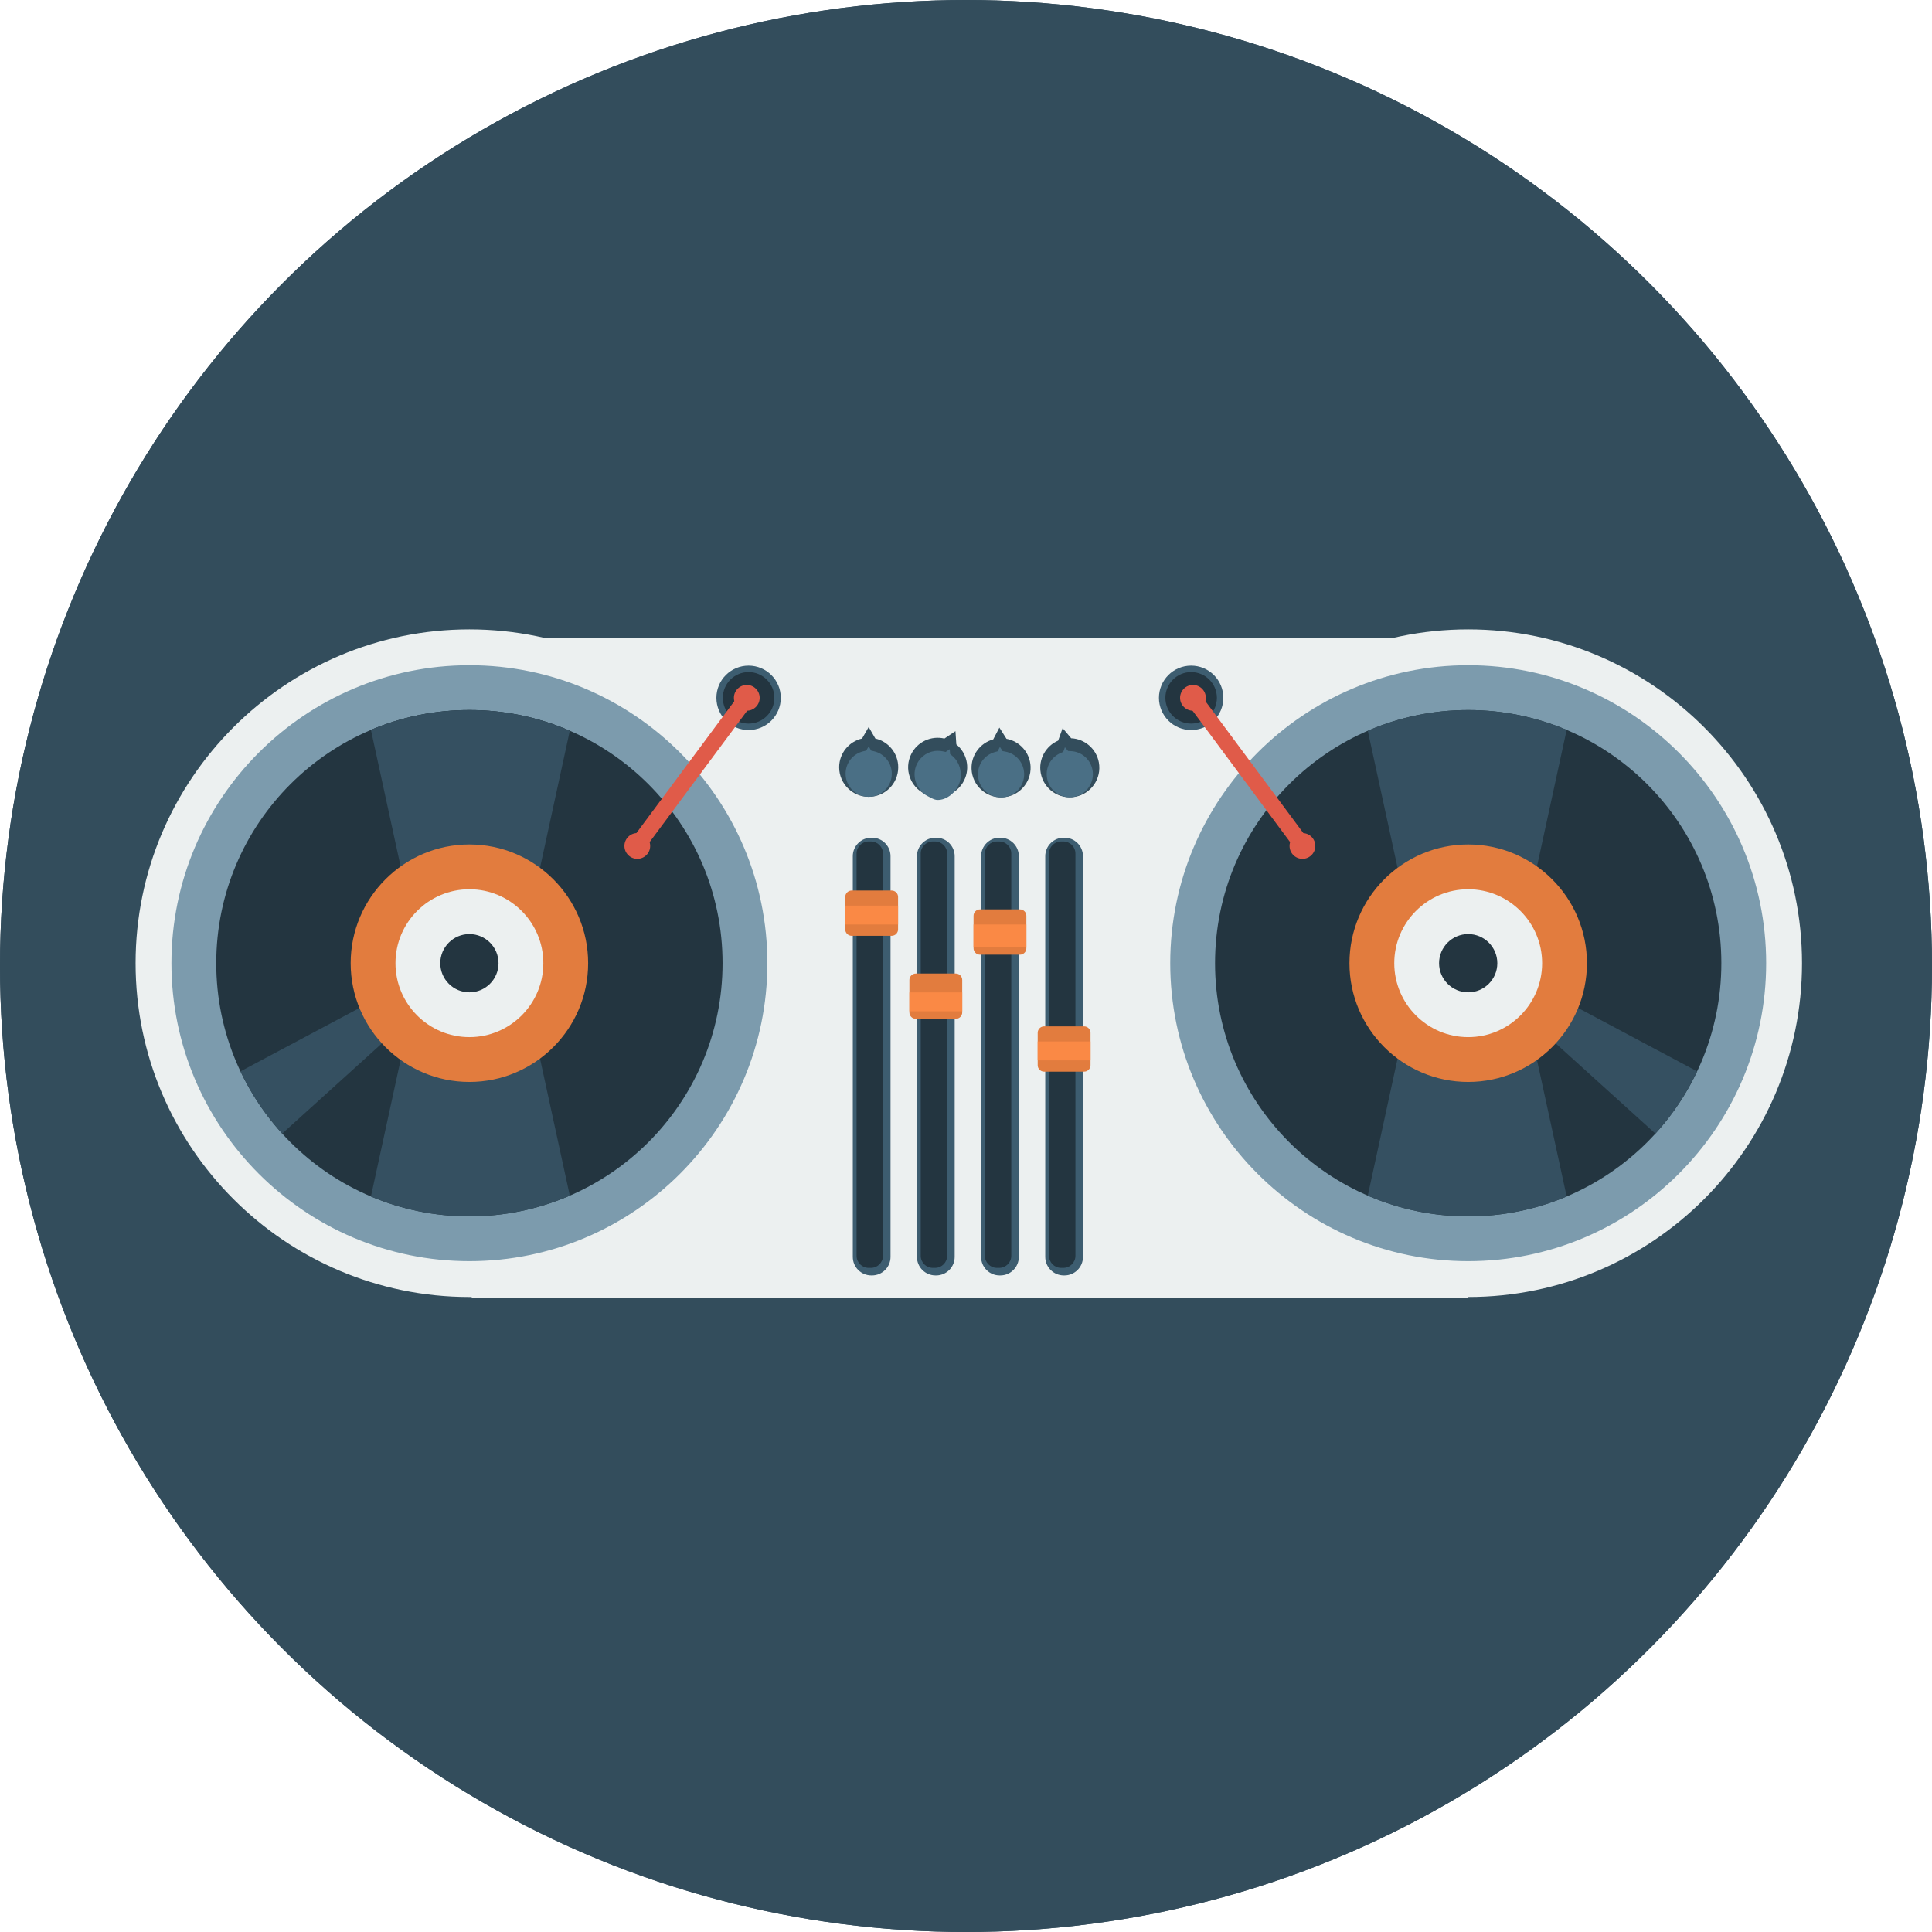 <?xml version="1.0" encoding="iso-8859-1"?>
<!-- Generator: Adobe Illustrator 19.0.0, SVG Export Plug-In . SVG Version: 6.00 Build 0)  -->
<svg version="1.1" id="Layer_1" xmlns="http://www.w3.org/2000/svg" xmlns:xlink="http://www.w3.org/1999/xlink" x="0px" y="0px"
	 viewBox="0 0 512 512" style="enable-background:new 0 0 512 512;" xml:space="preserve">
<circle id="background_85_" style="fill:#334D5C;" cx="256" cy="256" r="256"/>
<circle style="fill:#334D5C;" cx="256" cy="256" r="256"/>
<rect x="125" y="169" style="fill:#ECF0F0;" width="264" height="175"/>
<path style="fill:#ECF0F0;" d="M389.087,343.72c-48.778,0-88.462-39.685-88.462-88.462s39.684-88.463,88.462-88.463
	s88.463,39.686,88.463,88.463S437.865,343.72,389.087,343.72z"/>
<path style="fill:#7C9BAD;" d="M389.087,334.222c-43.54,0-78.963-35.423-78.963-78.964s35.423-78.965,78.963-78.965
	s78.963,35.424,78.963,78.965S432.627,334.222,389.087,334.222z"/>
<path style="fill:#ECF0F0;" d="M124.396,343.72c-48.777,0-88.462-39.685-88.462-88.462s39.685-88.463,88.462-88.463
	s88.463,39.686,88.463,88.463C212.858,304.035,173.173,343.72,124.396,343.72z"/>
<path style="fill:#7C9BAD;" d="M124.396,334.222c-43.541,0-78.964-35.423-78.964-78.964s35.423-78.965,78.964-78.965
	s78.965,35.424,78.965,78.965S167.936,334.222,124.396,334.222z"/>
<path style="fill:#355061;" d="M139.192,248.004l11.812-54.341c-8.16-3.528-17.152-5.495-26.609-5.495
	c-9.256,0-18.072,1.875-26.094,5.264l11.177,51.415L139.192,248.004z"/>
<circle style="fill:#233540;" cx="124.397" cy="255.258" r="67.088"/>
<path style="fill:#355061;" d="M139.192,248.004l11.812-54.341c-8.16-3.528-17.152-5.495-26.609-5.495
	c-9.256,0-18.072,1.875-26.094,5.264l11.177,51.415L139.192,248.004z"/>
<path style="fill:#355061;" d="M74.785,300.418l41.894-37.906l-3.947-4.693l-49,26.1C66.595,289.97,70.33,295.527,74.785,300.418z"
	/>
<path style="fill:#355061;" d="M139.192,262.512l11.812,54.34c-8.16,3.528-17.152,5.495-26.609,5.495
	c-9.256,0-18.072-1.875-26.094-5.263l11.177-51.416L139.192,262.512z"/>
<circle style="fill:#233540;" cx="389.087" cy="255.258" r="67.088"/>
<path style="fill:#355061;" d="M374.292,248.004l-11.814-54.341c8.16-3.528,17.153-5.495,26.61-5.495
	c9.255,0,18.071,1.875,26.093,5.264l-11.177,51.415L374.292,248.004z"/>
<path style="fill:#355061;" d="M438.698,300.418l-41.893-37.906l3.946-4.693l49,26.1
	C446.889,289.97,443.153,295.527,438.698,300.418z"/>
<path style="fill:#355061;" d="M374.292,262.512l-11.814,54.34c8.16,3.528,17.153,5.495,26.61,5.495
	c9.255,0,18.071-1.875,26.093-5.263l-11.177-51.416L374.292,262.512z"/>
<path style="fill:#E27C3E;" d="M124.396,286.724c-17.35,0-31.465-14.115-31.465-31.466c0-17.352,14.115-31.466,31.465-31.466
	c17.352,0,31.467,14.114,31.467,31.466C155.862,272.608,141.747,286.724,124.396,286.724z"/>
<path style="fill:#ECF0F0;" d="M124.396,274.85c-10.804,0-19.592-8.789-19.592-19.592s8.788-19.593,19.592-19.593
	c10.803,0,19.594,8.79,19.594,19.593C143.989,266.06,135.198,274.85,124.396,274.85z"/>
<path style="fill:#233540;" d="M124.396,262.975c-4.256,0-7.717-3.461-7.717-7.717s3.461-7.718,7.717-7.718s7.719,3.462,7.719,7.718
	C132.114,259.514,128.651,262.975,124.396,262.975z"/>
<path style="fill:#E27C3E;" d="M389.087,286.724c-17.352,0-31.467-14.115-31.467-31.466c0-17.352,14.115-31.466,31.467-31.466
	c17.352,0,31.467,14.114,31.467,31.466C420.554,272.608,406.439,286.724,389.087,286.724z"/>
<path style="fill:#ECF0F0;" d="M389.087,274.85c-10.803,0-19.592-8.789-19.592-19.592s8.789-19.593,19.592-19.593
	c10.802,0,19.592,8.79,19.592,19.593C408.679,266.06,399.889,274.85,389.087,274.85z"/>
<path style="fill:#233540;" d="M389.087,262.975c-4.255,0-7.719-3.461-7.719-7.717s3.464-7.718,7.719-7.718s7.719,3.462,7.719,7.718
	S393.342,262.975,389.087,262.975z"/>
<path style="fill:#3D5D70;" d="M236,333.093c0,2.71-2.197,4.907-4.907,4.907h-0.186c-2.71,0-4.907-2.197-4.907-4.907V226.907
	c0-2.71,2.197-4.907,4.907-4.907h0.186c2.71,0,4.907,2.197,4.907,4.907V333.093z"/>
<path style="fill:#233540;" d="M234,332.8c0,1.768-1.433,3.2-3.201,3.2h-0.598c-1.768,0-3.201-1.433-3.201-3.2V226.2
	c0-1.768,1.433-3.2,3.201-3.2h0.598c1.768,0,3.201,1.433,3.201,3.2V332.8z"/>
<path style="fill:#3D5D70;" d="M253,333.093c0,2.71-2.197,4.907-4.907,4.907h-0.186c-2.71,0-4.907-2.197-4.907-4.907V226.907
	c0-2.71,2.197-4.907,4.907-4.907h0.186c2.71,0,4.907,2.197,4.907,4.907V333.093z"/>
<path style="fill:#233540;" d="M251,332.8c0,1.768-1.433,3.2-3.2,3.2h-0.6c-1.768,0-3.2-1.433-3.2-3.2V226.2
	c0-1.768,1.433-3.2,3.2-3.2h0.6c1.768,0,3.2,1.433,3.2,3.2V332.8z"/>
<path style="fill:#3D5D70;" d="M270,333.093c0,2.71-2.197,4.907-4.906,4.907h-0.188c-2.709,0-4.906-2.197-4.906-4.907V226.907
	c0-2.71,2.197-4.907,4.906-4.907h0.188c2.71,0,4.906,2.197,4.906,4.907V333.093z"/>
<path style="fill:#233540;" d="M268,332.8c0,1.768-1.432,3.2-3.199,3.2h-0.602c-1.767,0-3.199-1.433-3.199-3.2V226.2
	c0-1.768,1.432-3.2,3.199-3.2h0.602c1.767,0,3.199,1.433,3.199,3.2V332.8z"/>
<path style="fill:#3D5D70;" d="M287,333.093c0,2.71-2.197,4.907-4.906,4.907h-0.188c-2.709,0-4.906-2.197-4.906-4.907V226.907
	c0-2.71,2.197-4.907,4.906-4.907h0.188c2.71,0,4.906,2.197,4.906,4.907V333.093z"/>
<path style="fill:#233540;" d="M285,332.8c0,1.768-1.432,3.2-3.199,3.2h-0.602c-1.767,0-3.199-1.433-3.199-3.2V226.2
	c0-1.768,1.432-3.2,3.199-3.2h0.602c1.767,0,3.199,1.433,3.199,3.2V332.8z"/>
<g>
	<path style="fill:#E27C3E;" d="M238,246.293c0,0.943-0.764,1.707-1.707,1.707h-10.587c-0.943,0-1.707-0.764-1.707-1.707v-8.587
		c0-0.943,0.764-1.707,1.707-1.707h10.587c0.943,0,1.707,0.764,1.707,1.707V246.293z"/>
</g>
<g>
	<path style="fill:#E27C3E;" d="M255,268.293c0,0.943-0.764,1.707-1.707,1.707h-10.587c-0.943,0-1.707-0.764-1.707-1.707v-8.587
		c0-0.943,0.764-1.707,1.707-1.707h10.587c0.943,0,1.707,0.764,1.707,1.707V268.293z"/>
</g>
<g>
	<path style="fill:#E27C3E;" d="M272,251.293c0,0.943-0.764,1.707-1.707,1.707h-10.587c-0.943,0-1.707-0.764-1.707-1.707v-8.587
		c0-0.943,0.764-1.707,1.707-1.707h10.587c0.943,0,1.707,0.764,1.707,1.707V251.293z"/>
</g>
<g>
	<path style="fill:#E27C3E;" d="M289,282.293c0,0.943-0.764,1.707-1.707,1.707h-10.587c-0.943,0-1.707-0.764-1.707-1.707v-8.587
		c0-0.943,0.764-1.707,1.707-1.707h10.587c0.943,0,1.707,0.764,1.707,1.707V282.293z"/>
</g>
<rect x="224" y="240" style="fill:#FA8945;" width="14" height="5"/>
<rect x="258" y="245" style="fill:#FA8945;" width="14" height="6"/>
<rect x="241" y="263" style="fill:#FA8945;" width="14" height="5"/>
<rect x="275" y="276" style="fill:#FA8945;" width="14" height="5"/>
<circle style="fill:#3D5D70;" cx="198.386" cy="184.934" r="8.533"/>
<path style="fill:#233540;" d="M198.386,191.76c-3.766,0-6.827-3.062-6.827-6.826c0-3.766,3.062-6.827,6.827-6.827
	s6.826,3.062,6.826,6.827C205.212,188.698,202.15,191.76,198.386,191.76z"/>
<circle style="fill:#E05B49;" cx="197.905" cy="184.934" r="3.414"/>
<circle style="fill:#E05B49;" cx="168.892" cy="224.187" r="3.414"/>
<g>
	<path style="fill:#E05B49;" d="M196.064,183.857c-9.618,12.953-19.236,25.906-28.854,38.858c-1.643,2.212,2.063,4.335,3.684,2.154
		c9.618-12.953,19.236-25.906,28.854-38.858C201.39,183.798,197.684,181.675,196.064,183.857L196.064,183.857z"/>
</g>
<circle style="fill:#3D5D70;" cx="315.665" cy="184.934" r="8.533"/>
<path style="fill:#233540;" d="M315.665,191.76c3.766,0,6.826-3.062,6.826-6.826c0-3.766-3.061-6.827-6.826-6.827
	c-3.765,0-6.826,3.062-6.826,6.827C308.839,188.698,311.9,191.76,315.665,191.76z"/>
<circle style="fill:#E05B49;" cx="316.145" cy="184.934" r="3.414"/>
<circle style="fill:#E05B49;" cx="345.158" cy="224.187" r="3.413"/>
<g>
	<path style="fill:#E05B49;" d="M314.303,186.011c9.618,12.952,19.236,25.905,28.854,38.858c1.621,2.182,5.327,0.058,3.685-2.154
		c-9.618-12.953-19.236-25.906-28.854-38.858C316.367,181.675,312.661,183.798,314.303,186.011L314.303,186.011z"/>
</g>
<path style="fill:#334D5C;" d="M231.972,195.719l-1.76-3.049l-1.757,3.049c-3.476,0.798-6.069,3.904-6.069,7.623
	c0,4.321,3.504,7.826,7.826,7.826c4.324,0,7.83-3.505,7.83-7.826C238.042,199.623,235.446,196.517,231.972,195.719z"/>
<path style="fill:#4A6F85;" d="M230.212,211.168c-3.375,0-6.12-2.744-6.12-6.119c0-2.867,1.952-5.318,4.745-5.961l0.725-0.166
	l0.652-1.13l0.651,1.13l0.726,0.166c2.793,0.643,4.744,3.094,4.744,5.961C236.335,208.424,233.589,211.168,230.212,211.168z"/>
<path style="fill:#334D5C;" d="M266.729,195.795l-1.885-2.97l-1.629,3.12c-3.44,0.943-5.898,4.156-5.742,7.868
	c0.18,4.321,3.832,7.675,8.15,7.491c4.321-0.182,7.674-3.833,7.491-8.149C272.957,199.44,270.237,196.445,266.729,195.795z"/>
<path style="fill:#4A6F85;" d="M265.285,211.311c-3.286,0-5.97-2.575-6.106-5.863c-0.12-2.863,1.725-5.393,4.488-6.149l0.717-0.197
	l0.605-1.158l0.699,1.102l0.73,0.135c2.816,0.521,4.869,2.889,4.991,5.756c0.069,1.631-0.501,3.193-1.608,4.398
	c-1.106,1.203-2.617,1.904-4.25,1.973L265.285,211.311z"/>
<path style="fill:#334D5C;" d="M253.439,197.278l-0.232-3.51l-2.925,1.956c-3.471-0.819-7.17,0.82-8.812,4.154
	c-1.911,3.878-0.316,8.571,3.562,10.481c3.878,1.911,8.571,0.314,10.482-3.562C257.155,203.463,256.204,199.53,253.439,197.278z"/>
<path style="fill:#4A6F85;" d="M248.485,212c-0.939,0-1.849-0.629-2.699-1.047c-1.468-0.725-2.564-2.183-3.091-3.73
	c-0.524-1.548-0.417-3.312,0.305-4.779c1.036-2.104,3.14-3.461,5.49-3.461c0.472,0,0.941,0.029,1.399,0.138l0.725,0.156l1.084-0.733
	l0.087,1.299l0.575,0.469c2.222,1.808,2.889,5.284,1.621,7.858c-1.038,2.105-3.143,3.831-5.494,3.831
	C248.485,212,248.487,212,248.485,212z"/>
<path style="fill:#334D5C;" d="M283.878,195.648l-2.273-2.684l-1.186,3.312c-3.279,1.404-5.279,4.923-4.615,8.579
	c0.768,4.255,4.842,7.08,9.097,6.309c4.255-0.768,7.078-4.843,6.308-9.097C290.546,198.412,287.442,195.815,283.878,195.648z"/>
<path style="fill:#4A6F85;" d="M283.495,211.292c-2.957,0-5.484-2.117-6.012-5.032c-0.512-2.819,0.972-5.578,3.607-6.708
	l0.683-0.294l0.442-1.227l0.841,0.994l0.741,0.035c2.862,0.133,5.219,2.197,5.73,5.02c0.292,1.608-0.06,3.233-0.992,4.578
	c-0.932,1.344-2.331,2.244-3.939,2.533C284.231,211.258,283.86,211.292,283.495,211.292L283.495,211.292z"/>
<g>
</g>
<g>
</g>
<g>
</g>
<g>
</g>
<g>
</g>
<g>
</g>
<g>
</g>
<g>
</g>
<g>
</g>
<g>
</g>
<g>
</g>
<g>
</g>
<g>
</g>
<g>
</g>
<g>
</g>
</svg>
